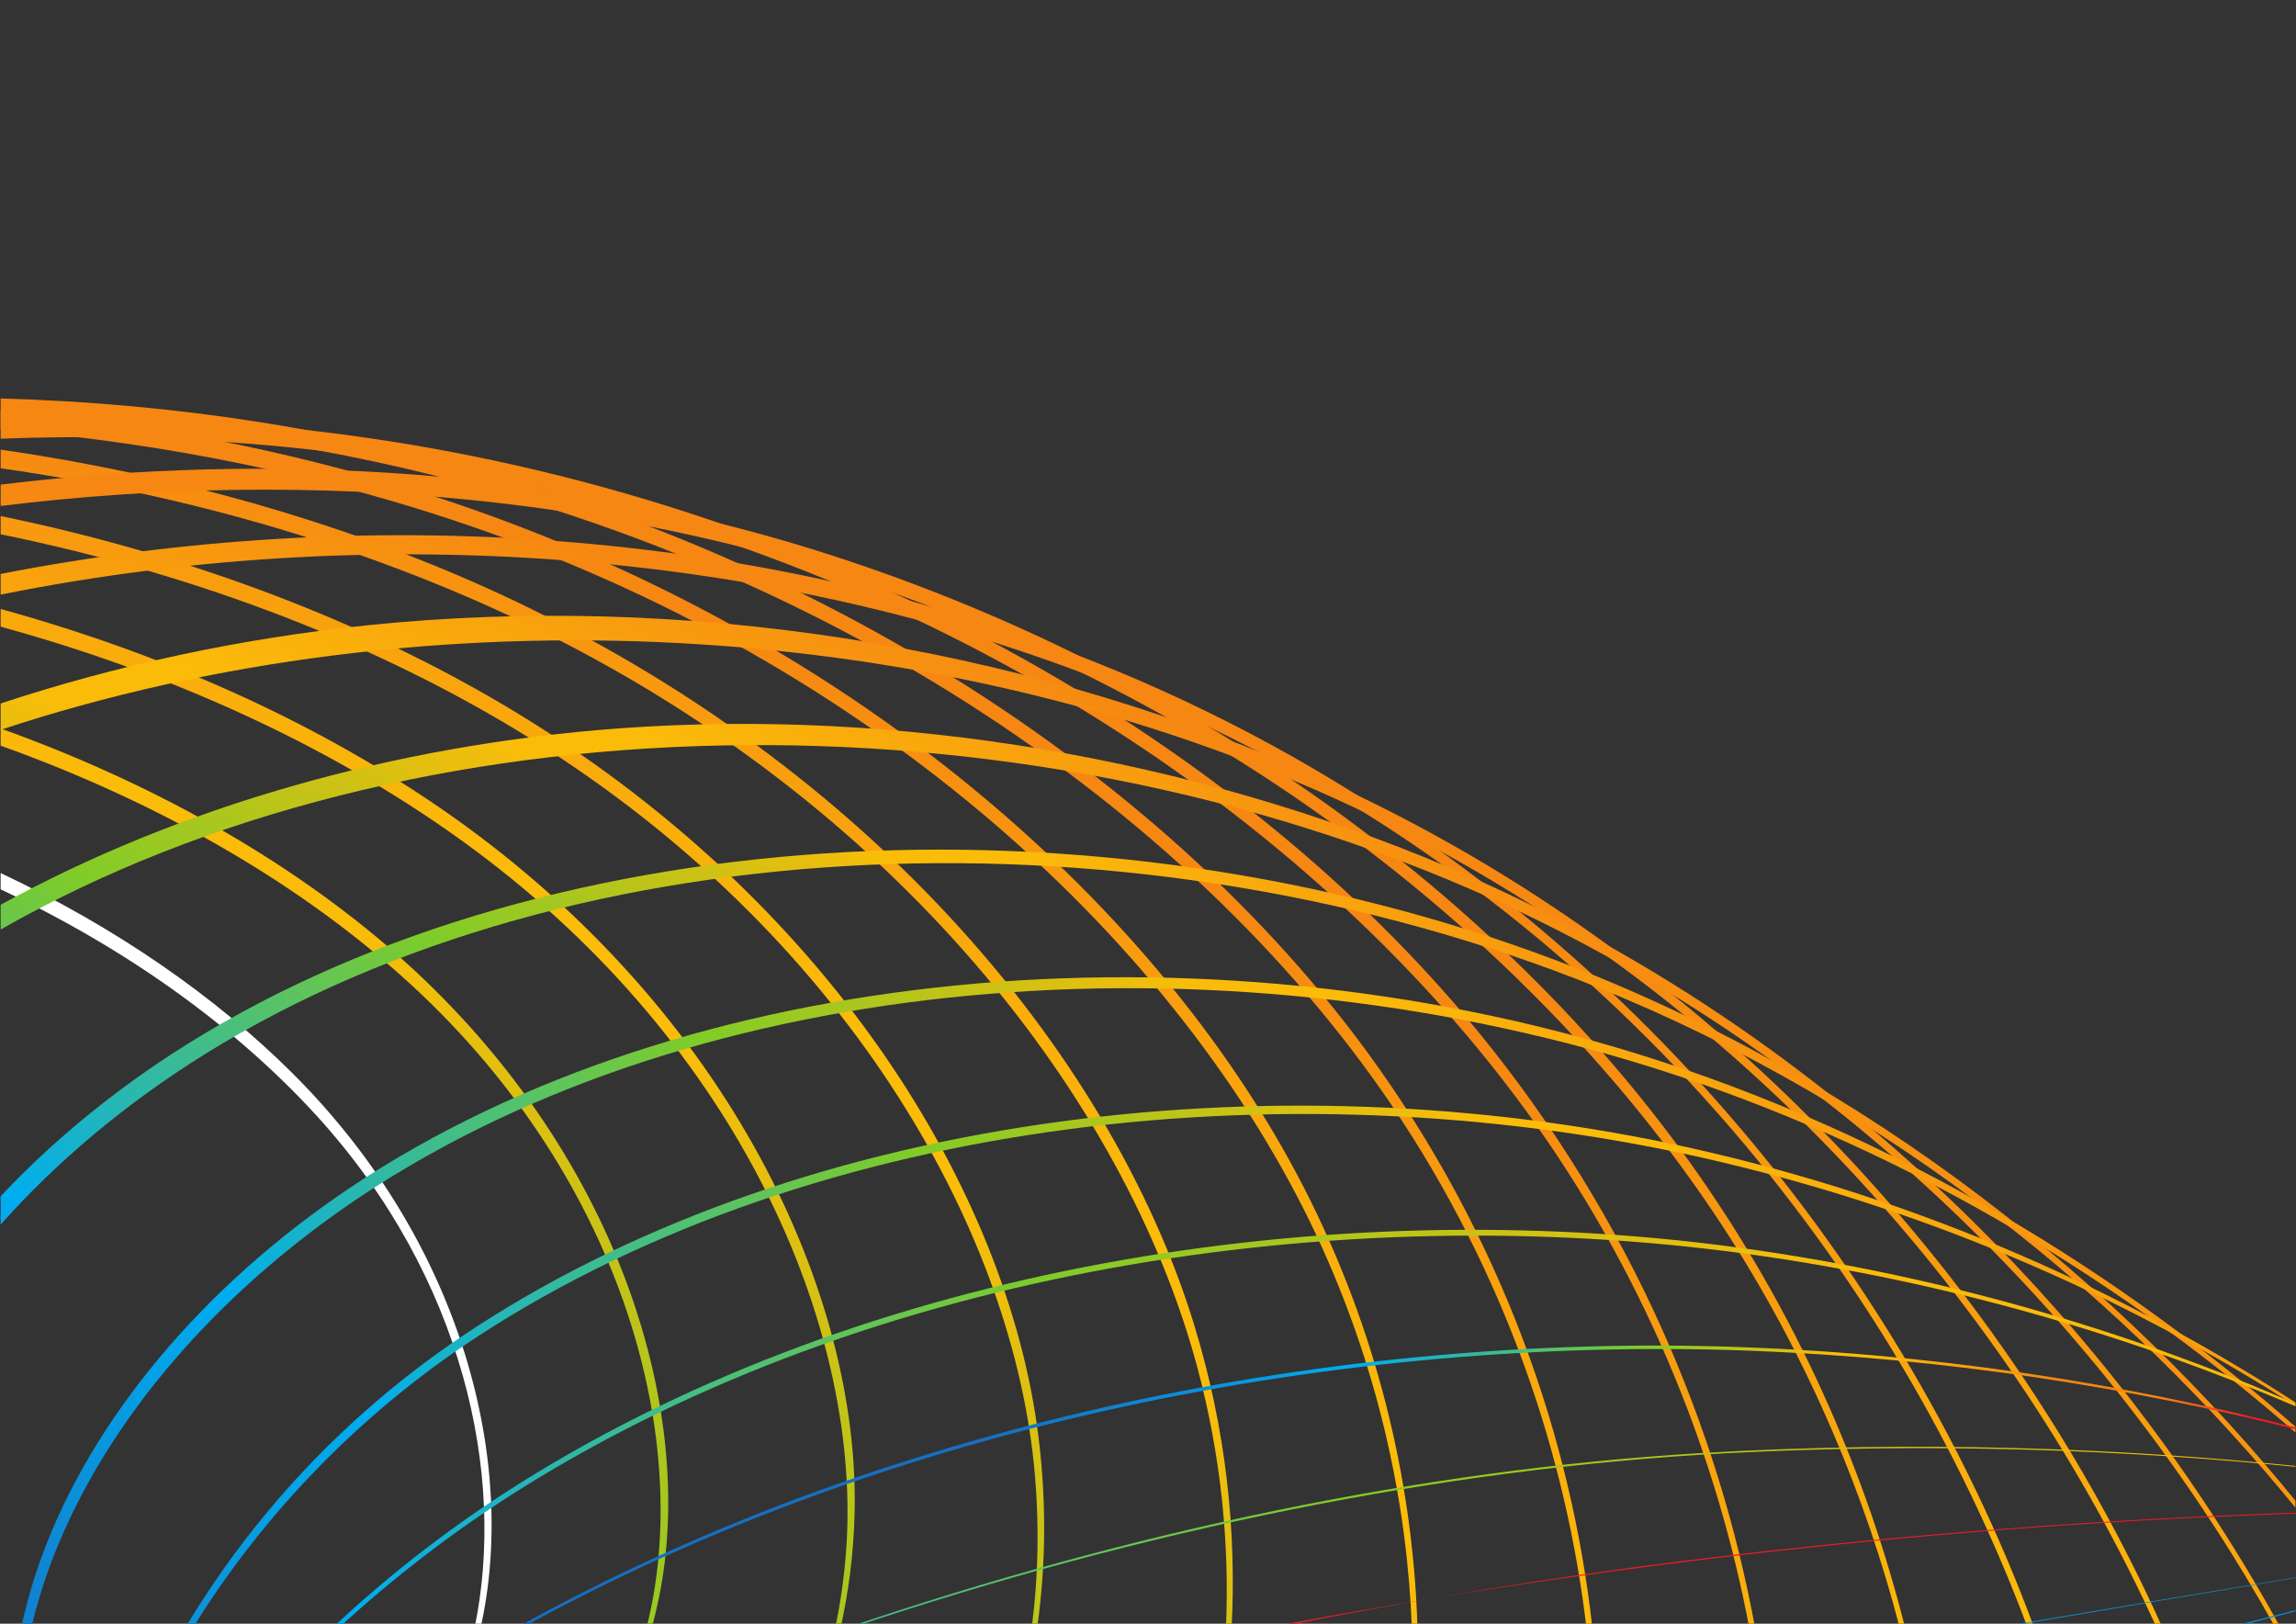 <?xml version="1.0" encoding="UTF-8" standalone="no"?>
<!-- Created with Inkscape (http://www.inkscape.org/) -->

<svg
   xmlns:dc="http://purl.org/dc/elements/1.1/"
   xmlns:cc="http://creativecommons.org/ns#"
   xmlns:rdf="http://www.w3.org/1999/02/22-rdf-syntax-ns#"
   xmlns:svg="http://www.w3.org/2000/svg"
   xmlns="http://www.w3.org/2000/svg"
   xmlns:sodipodi="http://sodipodi.sourceforge.net/DTD/sodipodi-0.dtd"
   xmlns:inkscape="http://www.inkscape.org/namespaces/inkscape"
   version="1.1"
   id="svg1124"
   xml:space="preserve"
   width="1122.52"
   height="793.701"
   viewBox="0 0 1122.52 793.701"
   sodipodi:docname="abstract-lines-grid-svg.svg"
   inkscape:version="0.92.4 (5da689c313, 2019-01-14)"><rect x="0" y="0" width="1122.52" height="793.701" fill="#333333" stroke="none"/><defs
     id="defs1128"><clipPath
       clipPathUnits="userSpaceOnUse"
       id="clipPath1140"><path
         d="M 0,595.276 H 841.89 V 0 H 0 Z"
         id="path1138"
         inkscape:connector-curvature="0" /></clipPath><clipPath
       clipPathUnits="userSpaceOnUse"
       id="clipPath1148"><path
         d="M 0.238,275.265 H 180.299 V -1.544 H 0.238 Z"
         id="path1146"
         inkscape:connector-curvature="0" /></clipPath><linearGradient
       x1="0"
       y1="0"
       x2="1"
       y2="0"
       gradientUnits="userSpaceOnUse"
       gradientTransform="matrix(1366.152,-1978.566,-20721.549,-7876.575,-532.165,1078.515)"
       spreadMethod="pad"
       id="linearGradient1176"><stop
         style="stop-opacity:1;stop-color:#fff"
         offset="0"
         id="stop1154" /><stop
         style="stop-opacity:1;stop-color:#fff"
         offset="0.017"
         id="stop1156" /><stop
         style="stop-opacity:1;stop-color:#fff"
         offset="0.106"
         id="stop1158" /><stop
         style="stop-opacity:1;stop-color:#fff"
         offset="0.197"
         id="stop1160" /><stop
         style="stop-opacity:1;stop-color:#fff"
         offset="0.202"
         id="stop1162" /><stop
         style="stop-opacity:1;stop-color:#fff"
         offset="0.371"
         id="stop1164" /><stop
         style="stop-opacity:1;stop-color:#fff"
         offset="0.401"
         id="stop1166" /><stop
         style="stop-opacity:1;stop-color:#fff"
         offset="0.551"
         id="stop1168" /><stop
         style="stop-opacity:1;stop-color:#fff"
         offset="0.753"
         id="stop1170" /><stop
         style="stop-opacity:1;stop-color:#fff"
         offset="0.966"
         id="stop1172" /><stop
         style="stop-opacity:1;stop-color:#fff"
         offset="1"
         id="stop1174" /></linearGradient><clipPath
       clipPathUnits="userSpaceOnUse"
       id="clipPath1198"><path
         d="M 0.238,328.283 H 245.086 V -1.544 H 0.238 Z"
         id="path1196"
         inkscape:connector-curvature="0" /></clipPath><linearGradient
       x1="0"
       y1="0"
       x2="1"
       y2="0"
       gradientUnits="userSpaceOnUse"
       gradientTransform="matrix(1125.288,-2026.16,-21370.861,-6062.451,-348.366,1061.138)"
       spreadMethod="pad"
       id="linearGradient1226"><stop
         style="stop-opacity:1;stop-color:#fff"
         offset="0"
         id="stop1204" /><stop
         style="stop-opacity:1;stop-color:#fff"
         offset="0.017"
         id="stop1206" /><stop
         style="stop-opacity:1;stop-color:#fff"
         offset="0.106"
         id="stop1208" /><stop
         style="stop-opacity:1;stop-color:#f68712"
         offset="0.197"
         id="stop1210" /><stop
         style="stop-opacity:1;stop-color:#f68712"
         offset="0.202"
         id="stop1212" /><stop
         style="stop-opacity:1;stop-color:#fbbc09"
         offset="0.371"
         id="stop1214" /><stop
         style="stop-opacity:1;stop-color:#fbbc09"
         offset="0.401"
         id="stop1216" /><stop
         style="stop-opacity:1;stop-color:#80cc28"
         offset="0.551"
         id="stop1218" /><stop
         style="stop-opacity:1;stop-color:#00adef"
         offset="0.753"
         id="stop1220" /><stop
         style="stop-opacity:1;stop-color:#176fc1"
         offset="0.966"
         id="stop1222" /><stop
         style="stop-opacity:1;stop-color:#176fc1"
         offset="1"
         id="stop1224" /></linearGradient><clipPath
       clipPathUnits="userSpaceOnUse"
       id="clipPath1248"><path
         d="M 0.238,372.103 H 313.504 V -1.544 H 0.238 Z"
         id="path1246"
         inkscape:connector-curvature="0" /></clipPath><linearGradient
       x1="0"
       y1="0"
       x2="1"
       y2="0"
       gradientUnits="userSpaceOnUse"
       gradientTransform="matrix(873.137,-2017.918,-21598.832,-4152.253,-179.8,1007.856)"
       spreadMethod="pad"
       id="linearGradient1276"><stop
         style="stop-opacity:1;stop-color:#ed1c24"
         offset="0"
         id="stop1254" /><stop
         style="stop-opacity:1;stop-color:#ed1c24"
         offset="0.017"
         id="stop1256" /><stop
         style="stop-opacity:1;stop-color:#f68712"
         offset="0.106"
         id="stop1258" /><stop
         style="stop-opacity:1;stop-color:#f68712"
         offset="0.197"
         id="stop1260" /><stop
         style="stop-opacity:1;stop-color:#f68712"
         offset="0.202"
         id="stop1262" /><stop
         style="stop-opacity:1;stop-color:#fbbc09"
         offset="0.371"
         id="stop1264" /><stop
         style="stop-opacity:1;stop-color:#fbbc09"
         offset="0.401"
         id="stop1266" /><stop
         style="stop-opacity:1;stop-color:#80cc28"
         offset="0.551"
         id="stop1268" /><stop
         style="stop-opacity:1;stop-color:#00adef"
         offset="0.753"
         id="stop1270" /><stop
         style="stop-opacity:1;stop-color:#176fc1"
         offset="0.966"
         id="stop1272" /><stop
         style="stop-opacity:1;stop-color:#176fc1"
         offset="1"
         id="stop1274" /></linearGradient><clipPath
       clipPathUnits="userSpaceOnUse"
       id="clipPath1298"><path
         d="M 0.238,406.188 H 382.965 V -1.544 H 0.238 Z"
         id="path1296"
         inkscape:connector-curvature="0" /></clipPath><linearGradient
       x1="0"
       y1="0"
       x2="1"
       y2="0"
       gradientUnits="userSpaceOnUse"
       gradientTransform="matrix(623.176,-1953.046,-21319.687,-2219.663,-27.705,925.319)"
       spreadMethod="pad"
       id="linearGradient1326"><stop
         style="stop-opacity:1;stop-color:#ed1c24"
         offset="0"
         id="stop1304" /><stop
         style="stop-opacity:1;stop-color:#ed1c24"
         offset="0.017"
         id="stop1306" /><stop
         style="stop-opacity:1;stop-color:#f68712"
         offset="0.106"
         id="stop1308" /><stop
         style="stop-opacity:1;stop-color:#f68712"
         offset="0.197"
         id="stop1310" /><stop
         style="stop-opacity:1;stop-color:#f68712"
         offset="0.202"
         id="stop1312" /><stop
         style="stop-opacity:1;stop-color:#fbbc09"
         offset="0.371"
         id="stop1314" /><stop
         style="stop-opacity:1;stop-color:#fbbc09"
         offset="0.401"
         id="stop1316" /><stop
         style="stop-opacity:1;stop-color:#80cc28"
         offset="0.551"
         id="stop1318" /><stop
         style="stop-opacity:1;stop-color:#00adef"
         offset="0.753"
         id="stop1320" /><stop
         style="stop-opacity:1;stop-color:#176fc1"
         offset="0.966"
         id="stop1322" /><stop
         style="stop-opacity:1;stop-color:#176fc1"
         offset="1"
         id="stop1324" /></linearGradient><clipPath
       clipPathUnits="userSpaceOnUse"
       id="clipPath1348"><path
         d="M 0.238,430.552 H 452.155 V -1.544 H 0.238 Z"
         id="path1346"
         inkscape:connector-curvature="0" /></clipPath><linearGradient
       x1="0"
       y1="0"
       x2="1"
       y2="0"
       gradientUnits="userSpaceOnUse"
       gradientTransform="matrix(391.08,-1835.554,-20642.098,-375.311,101.627,821.045)"
       spreadMethod="pad"
       id="linearGradient1376"><stop
         style="stop-opacity:1;stop-color:#ed1c24"
         offset="0"
         id="stop1354" /><stop
         style="stop-opacity:1;stop-color:#ed1c24"
         offset="0.017"
         id="stop1356" /><stop
         style="stop-opacity:1;stop-color:#f68712"
         offset="0.106"
         id="stop1358" /><stop
         style="stop-opacity:1;stop-color:#f68712"
         offset="0.197"
         id="stop1360" /><stop
         style="stop-opacity:1;stop-color:#f68712"
         offset="0.202"
         id="stop1362" /><stop
         style="stop-opacity:1;stop-color:#fbbc09"
         offset="0.371"
         id="stop1364" /><stop
         style="stop-opacity:1;stop-color:#fbbc09"
         offset="0.401"
         id="stop1366" /><stop
         style="stop-opacity:1;stop-color:#80cc28"
         offset="0.551"
         id="stop1368" /><stop
         style="stop-opacity:1;stop-color:#00adef"
         offset="0.753"
         id="stop1370" /><stop
         style="stop-opacity:1;stop-color:#176fc1"
         offset="0.966"
         id="stop1372" /><stop
         style="stop-opacity:1;stop-color:#176fc1"
         offset="1"
         id="stop1374" /></linearGradient><clipPath
       clipPathUnits="userSpaceOnUse"
       id="clipPath1398"><path
         d="M 0.238,445.048 H 519.896 V -1.544 H 0.238 Z"
         id="path1396"
         inkscape:connector-curvature="0" /></clipPath><linearGradient
       x1="0"
       y1="0"
       x2="1"
       y2="0"
       gradientUnits="userSpaceOnUse"
       gradientTransform="matrix(185.768,-1671.911,-19508.674,1309.512,206.763,703.454)"
       spreadMethod="pad"
       id="linearGradient1426"><stop
         style="stop-opacity:1;stop-color:#ed1c24"
         offset="0"
         id="stop1404" /><stop
         style="stop-opacity:1;stop-color:#ed1c24"
         offset="0.017"
         id="stop1406" /><stop
         style="stop-opacity:1;stop-color:#f68712"
         offset="0.106"
         id="stop1408" /><stop
         style="stop-opacity:1;stop-color:#f68712"
         offset="0.197"
         id="stop1410" /><stop
         style="stop-opacity:1;stop-color:#f68712"
         offset="0.202"
         id="stop1412" /><stop
         style="stop-opacity:1;stop-color:#fbbc09"
         offset="0.371"
         id="stop1414" /><stop
         style="stop-opacity:1;stop-color:#fbbc09"
         offset="0.401"
         id="stop1416" /><stop
         style="stop-opacity:1;stop-color:#80cc28"
         offset="0.551"
         id="stop1418" /><stop
         style="stop-opacity:1;stop-color:#00adef"
         offset="0.753"
         id="stop1420" /><stop
         style="stop-opacity:1;stop-color:#176fc1"
         offset="0.966"
         id="stop1422" /><stop
         style="stop-opacity:1;stop-color:#176fc1"
         offset="1"
         id="stop1424" /></linearGradient><clipPath
       clipPathUnits="userSpaceOnUse"
       id="clipPath1448"><path
         d="M 0.238,449.3 H 584.031 V -1.544 H 0.238 Z"
         id="path1446"
         inkscape:connector-curvature="0" /></clipPath><linearGradient
       x1="0"
       y1="0"
       x2="1"
       y2="0"
       gradientUnits="userSpaceOnUse"
       gradientTransform="matrix(17.331,-1473.139,-17978.076,2749.86,287.887,581.234)"
       spreadMethod="pad"
       id="linearGradient1476"><stop
         style="stop-opacity:1;stop-color:#ed1c24"
         offset="0"
         id="stop1454" /><stop
         style="stop-opacity:1;stop-color:#ed1c24"
         offset="0.017"
         id="stop1456" /><stop
         style="stop-opacity:1;stop-color:#f68712"
         offset="0.106"
         id="stop1458" /><stop
         style="stop-opacity:1;stop-color:#f68712"
         offset="0.197"
         id="stop1460" /><stop
         style="stop-opacity:1;stop-color:#f68712"
         offset="0.202"
         id="stop1462" /><stop
         style="stop-opacity:1;stop-color:#fbbc09"
         offset="0.371"
         id="stop1464" /><stop
         style="stop-opacity:1;stop-color:#fbbc09"
         offset="0.401"
         id="stop1466" /><stop
         style="stop-opacity:1;stop-color:#80cc28"
         offset="0.551"
         id="stop1468" /><stop
         style="stop-opacity:1;stop-color:#00adef"
         offset="0.753"
         id="stop1470" /><stop
         style="stop-opacity:1;stop-color:#176fc1"
         offset="0.966"
         id="stop1472" /><stop
         style="stop-opacity:1;stop-color:#176fc1"
         offset="1"
         id="stop1474" /></linearGradient><clipPath
       clipPathUnits="userSpaceOnUse"
       id="clipPath1498"><path
         d="M 0.238,442.515 H 643.702 V -1.544 H 0.238 Z"
         id="path1496"
         inkscape:connector-curvature="0" /></clipPath><linearGradient
       x1="0"
       y1="0"
       x2="1"
       y2="0"
       gradientUnits="userSpaceOnUse"
       gradientTransform="matrix(-116.568,-1324.896,-17061.586,4102.627,349.352,531.479)"
       spreadMethod="pad"
       id="linearGradient1526"><stop
         style="stop-opacity:1;stop-color:#ed1c24"
         offset="0"
         id="stop1504" /><stop
         style="stop-opacity:1;stop-color:#ed1c24"
         offset="0.017"
         id="stop1506" /><stop
         style="stop-opacity:1;stop-color:#f68712"
         offset="0.106"
         id="stop1508" /><stop
         style="stop-opacity:1;stop-color:#f68712"
         offset="0.197"
         id="stop1510" /><stop
         style="stop-opacity:1;stop-color:#f68712"
         offset="0.202"
         id="stop1512" /><stop
         style="stop-opacity:1;stop-color:#fbbc09"
         offset="0.371"
         id="stop1514" /><stop
         style="stop-opacity:1;stop-color:#fbbc09"
         offset="0.401"
         id="stop1516" /><stop
         style="stop-opacity:1;stop-color:#80cc28"
         offset="0.551"
         id="stop1518" /><stop
         style="stop-opacity:1;stop-color:#00adef"
         offset="0.753"
         id="stop1520" /><stop
         style="stop-opacity:1;stop-color:#176fc1"
         offset="0.966"
         id="stop1522" /><stop
         style="stop-opacity:1;stop-color:#176fc1"
         offset="1"
         id="stop1524" /></linearGradient><clipPath
       clipPathUnits="userSpaceOnUse"
       id="clipPath1548"><path
         d="M 0.236,423.534 H 698.748 V -1.544 H 0.236 Z"
         id="path1546"
         inkscape:connector-curvature="0" /></clipPath><linearGradient
       x1="0"
       y1="0"
       x2="1"
       y2="0"
       gradientUnits="userSpaceOnUse"
       gradientTransform="matrix(-225.735,-1179.464,-16204.927,5364.02,413.266,541.297)"
       spreadMethod="pad"
       id="linearGradient1576"><stop
         style="stop-opacity:1;stop-color:#ed1c24"
         offset="0"
         id="stop1554" /><stop
         style="stop-opacity:1;stop-color:#ed1c24"
         offset="0.017"
         id="stop1556" /><stop
         style="stop-opacity:1;stop-color:#f68712"
         offset="0.106"
         id="stop1558" /><stop
         style="stop-opacity:1;stop-color:#f68712"
         offset="0.197"
         id="stop1560" /><stop
         style="stop-opacity:1;stop-color:#f68712"
         offset="0.202"
         id="stop1562" /><stop
         style="stop-opacity:1;stop-color:#fbbc09"
         offset="0.371"
         id="stop1564" /><stop
         style="stop-opacity:1;stop-color:#fbbc09"
         offset="0.401"
         id="stop1566" /><stop
         style="stop-opacity:1;stop-color:#80cc28"
         offset="0.551"
         id="stop1568" /><stop
         style="stop-opacity:1;stop-color:#00adef"
         offset="0.753"
         id="stop1570" /><stop
         style="stop-opacity:1;stop-color:#176fc1"
         offset="0.966"
         id="stop1572" /><stop
         style="stop-opacity:1;stop-color:#176fc1"
         offset="1"
         id="stop1574" /></linearGradient><clipPath
       clipPathUnits="userSpaceOnUse"
       id="clipPath1598"><path
         d="M 0.237,399.16 H 746.09 V -1.544 H 0.237 Z"
         id="path1596"
         inkscape:connector-curvature="0" /></clipPath><linearGradient
       x1="0"
       y1="0"
       x2="1"
       y2="0"
       gradientUnits="userSpaceOnUse"
       gradientTransform="matrix(-295.555,-995.126,-14788.596,6298.847,471.285,522.078)"
       spreadMethod="pad"
       id="linearGradient1626"><stop
         style="stop-opacity:1;stop-color:#ed1c24"
         offset="0"
         id="stop1604" /><stop
         style="stop-opacity:1;stop-color:#ed1c24"
         offset="0.017"
         id="stop1606" /><stop
         style="stop-opacity:1;stop-color:#f68712"
         offset="0.106"
         id="stop1608" /><stop
         style="stop-opacity:1;stop-color:#f68712"
         offset="0.197"
         id="stop1610" /><stop
         style="stop-opacity:1;stop-color:#f68712"
         offset="0.202"
         id="stop1612" /><stop
         style="stop-opacity:1;stop-color:#fbbc09"
         offset="0.371"
         id="stop1614" /><stop
         style="stop-opacity:1;stop-color:#fbbc09"
         offset="0.401"
         id="stop1616" /><stop
         style="stop-opacity:1;stop-color:#80cc28"
         offset="0.551"
         id="stop1618" /><stop
         style="stop-opacity:1;stop-color:#00adef"
         offset="0.753"
         id="stop1620" /><stop
         style="stop-opacity:1;stop-color:#176fc1"
         offset="0.966"
         id="stop1622" /><stop
         style="stop-opacity:1;stop-color:#176fc1"
         offset="1"
         id="stop1624" /></linearGradient><clipPath
       clipPathUnits="userSpaceOnUse"
       id="clipPath1648"><path
         d="M 0.238,369.613 H 793.158 V -1.544 H 0.238 Z"
         id="path1646"
         inkscape:connector-curvature="0" /></clipPath><linearGradient
       x1="0"
       y1="0"
       x2="1"
       y2="0"
       gradientUnits="userSpaceOnUse"
       gradientTransform="matrix(-345.334,-836.77,-13645.997,7196.224,529.904,490.726)"
       spreadMethod="pad"
       id="linearGradient1676"><stop
         style="stop-opacity:1;stop-color:#ed1c24"
         offset="0"
         id="stop1654" /><stop
         style="stop-opacity:1;stop-color:#ed1c24"
         offset="0.017"
         id="stop1656" /><stop
         style="stop-opacity:1;stop-color:#f68712"
         offset="0.106"
         id="stop1658" /><stop
         style="stop-opacity:1;stop-color:#f68712"
         offset="0.197"
         id="stop1660" /><stop
         style="stop-opacity:1;stop-color:#f68712"
         offset="0.202"
         id="stop1662" /><stop
         style="stop-opacity:1;stop-color:#fbbc09"
         offset="0.371"
         id="stop1664" /><stop
         style="stop-opacity:1;stop-color:#fbbc09"
         offset="0.401"
         id="stop1666" /><stop
         style="stop-opacity:1;stop-color:#80cc28"
         offset="0.551"
         id="stop1668" /><stop
         style="stop-opacity:1;stop-color:#00adef"
         offset="0.753"
         id="stop1670" /><stop
         style="stop-opacity:1;stop-color:#176fc1"
         offset="0.966"
         id="stop1672" /><stop
         style="stop-opacity:1;stop-color:#176fc1"
         offset="1"
         id="stop1674" /></linearGradient><clipPath
       clipPathUnits="userSpaceOnUse"
       id="clipPath1698"><path
         d="M 0.238,329.968 H 836.467 V -1.544 H 0.238 Z"
         id="path1696"
         inkscape:connector-curvature="0" /></clipPath><linearGradient
       x1="0"
       y1="0"
       x2="1"
       y2="0"
       gradientUnits="userSpaceOnUse"
       gradientTransform="matrix(-394.176,-732.44,-13413.163,8543.273,594.975,459.242)"
       spreadMethod="pad"
       id="linearGradient1726"><stop
         style="stop-opacity:1;stop-color:#ed1c24"
         offset="0"
         id="stop1704" /><stop
         style="stop-opacity:1;stop-color:#ed1c24"
         offset="0.017"
         id="stop1706" /><stop
         style="stop-opacity:1;stop-color:#f68712"
         offset="0.106"
         id="stop1708" /><stop
         style="stop-opacity:1;stop-color:#f68712"
         offset="0.197"
         id="stop1710" /><stop
         style="stop-opacity:1;stop-color:#f68712"
         offset="0.202"
         id="stop1712" /><stop
         style="stop-opacity:1;stop-color:#fbbc09"
         offset="0.371"
         id="stop1714" /><stop
         style="stop-opacity:1;stop-color:#fbbc09"
         offset="0.401"
         id="stop1716" /><stop
         style="stop-opacity:1;stop-color:#80cc28"
         offset="0.551"
         id="stop1718" /><stop
         style="stop-opacity:1;stop-color:#00adef"
         offset="0.753"
         id="stop1720" /><stop
         style="stop-opacity:1;stop-color:#176fc1"
         offset="0.966"
         id="stop1722" /><stop
         style="stop-opacity:1;stop-color:#176fc1"
         offset="1"
         id="stop1724" /></linearGradient><clipPath
       clipPathUnits="userSpaceOnUse"
       id="clipPath1748"><path
         d="M 0.238,283.862 H 842.907 V 41.31 H 0.238 Z"
         id="path1746"
         inkscape:connector-curvature="0" /></clipPath><linearGradient
       x1="0"
       y1="0"
       x2="1"
       y2="0"
       gradientUnits="userSpaceOnUse"
       gradientTransform="matrix(-467.171,-684.535,-14407.687,10916.88,658.348,445.975)"
       spreadMethod="pad"
       id="linearGradient1776"><stop
         style="stop-opacity:1;stop-color:#ed1c24"
         offset="0"
         id="stop1754" /><stop
         style="stop-opacity:1;stop-color:#ed1c24"
         offset="0.017"
         id="stop1756" /><stop
         style="stop-opacity:1;stop-color:#f68712"
         offset="0.106"
         id="stop1758" /><stop
         style="stop-opacity:1;stop-color:#f68712"
         offset="0.197"
         id="stop1760" /><stop
         style="stop-opacity:1;stop-color:#f68712"
         offset="0.202"
         id="stop1762" /><stop
         style="stop-opacity:1;stop-color:#fbbc09"
         offset="0.371"
         id="stop1764" /><stop
         style="stop-opacity:1;stop-color:#fbbc09"
         offset="0.401"
         id="stop1766" /><stop
         style="stop-opacity:1;stop-color:#80cc28"
         offset="0.551"
         id="stop1768" /><stop
         style="stop-opacity:1;stop-color:#00adef"
         offset="0.753"
         id="stop1770" /><stop
         style="stop-opacity:1;stop-color:#176fc1"
         offset="0.966"
         id="stop1772" /><stop
         style="stop-opacity:1;stop-color:#176fc1"
         offset="1"
         id="stop1774" /></linearGradient><clipPath
       clipPathUnits="userSpaceOnUse"
       id="clipPath1798"><path
         d="M 7.757,237.071 H 842.907 V -1.544 H 7.757 Z"
         id="path1796"
         inkscape:connector-curvature="0" /></clipPath><linearGradient
       x1="0"
       y1="0"
       x2="1"
       y2="0"
       gradientUnits="userSpaceOnUse"
       gradientTransform="matrix(-587.259,-684.432,-17191.068,15353.242,754.858,437.916)"
       spreadMethod="pad"
       id="linearGradient1826"><stop
         style="stop-opacity:1;stop-color:#ed1c24"
         offset="0"
         id="stop1804" /><stop
         style="stop-opacity:1;stop-color:#ed1c24"
         offset="0.017"
         id="stop1806" /><stop
         style="stop-opacity:1;stop-color:#f68712"
         offset="0.106"
         id="stop1808" /><stop
         style="stop-opacity:1;stop-color:#f68712"
         offset="0.197"
         id="stop1810" /><stop
         style="stop-opacity:1;stop-color:#f68712"
         offset="0.202"
         id="stop1812" /><stop
         style="stop-opacity:1;stop-color:#fbbc09"
         offset="0.371"
         id="stop1814" /><stop
         style="stop-opacity:1;stop-color:#fbbc09"
         offset="0.401"
         id="stop1816" /><stop
         style="stop-opacity:1;stop-color:#80cc28"
         offset="0.551"
         id="stop1818" /><stop
         style="stop-opacity:1;stop-color:#00adef"
         offset="0.753"
         id="stop1820" /><stop
         style="stop-opacity:1;stop-color:#176fc1"
         offset="0.966"
         id="stop1822" /><stop
         style="stop-opacity:1;stop-color:#176fc1"
         offset="1"
         id="stop1824" /></linearGradient><clipPath
       clipPathUnits="userSpaceOnUse"
       id="clipPath1848"><path
         d="M 67.941,189.982 H 842.907 V -1.544 H 67.941 Z"
         id="path1846"
         inkscape:connector-curvature="0" /></clipPath><linearGradient
       x1="0"
       y1="0"
       x2="1"
       y2="0"
       gradientUnits="userSpaceOnUse"
       gradientTransform="matrix(-767.875,-712.588,-22649.242,23736.553,879.909,441.971)"
       spreadMethod="pad"
       id="linearGradient1876"><stop
         style="stop-opacity:1;stop-color:#ed1c24"
         offset="0"
         id="stop1854" /><stop
         style="stop-opacity:1;stop-color:#ed1c24"
         offset="0.017"
         id="stop1856" /><stop
         style="stop-opacity:1;stop-color:#f68712"
         offset="0.106"
         id="stop1858" /><stop
         style="stop-opacity:1;stop-color:#f68712"
         offset="0.197"
         id="stop1860" /><stop
         style="stop-opacity:1;stop-color:#f68712"
         offset="0.202"
         id="stop1862" /><stop
         style="stop-opacity:1;stop-color:#fbbc09"
         offset="0.371"
         id="stop1864" /><stop
         style="stop-opacity:1;stop-color:#fbbc09"
         offset="0.401"
         id="stop1866" /><stop
         style="stop-opacity:1;stop-color:#80cc28"
         offset="0.551"
         id="stop1868" /><stop
         style="stop-opacity:1;stop-color:#00adef"
         offset="0.753"
         id="stop1870" /><stop
         style="stop-opacity:1;stop-color:#176fc1"
         offset="0.966"
         id="stop1872" /><stop
         style="stop-opacity:1;stop-color:#176fc1"
         offset="1"
         id="stop1874" /></linearGradient><clipPath
       clipPathUnits="userSpaceOnUse"
       id="clipPath1898"><path
         d="M 121.894,144.448 H 842.907 V -1.544 H 121.894 Z"
         id="path1896"
         inkscape:connector-curvature="0" /></clipPath><linearGradient
       x1="0"
       y1="0"
       x2="1"
       y2="0"
       gradientUnits="userSpaceOnUse"
       gradientTransform="matrix(-1040.666,-750.48,32524.875,-24950.031,1063.829,460.484)"
       spreadMethod="pad"
       id="linearGradient1926"><stop
         style="stop-opacity:1;stop-color:#ed1c24"
         offset="0"
         id="stop1904" /><stop
         style="stop-opacity:1;stop-color:#ed1c24"
         offset="0.017"
         id="stop1906" /><stop
         style="stop-opacity:1;stop-color:#f68712"
         offset="0.106"
         id="stop1908" /><stop
         style="stop-opacity:1;stop-color:#f68712"
         offset="0.197"
         id="stop1910" /><stop
         style="stop-opacity:1;stop-color:#f68712"
         offset="0.202"
         id="stop1912" /><stop
         style="stop-opacity:1;stop-color:#fbbc09"
         offset="0.371"
         id="stop1914" /><stop
         style="stop-opacity:1;stop-color:#fbbc09"
         offset="0.401"
         id="stop1916" /><stop
         style="stop-opacity:1;stop-color:#80cc28"
         offset="0.551"
         id="stop1918" /><stop
         style="stop-opacity:1;stop-color:#00adef"
         offset="0.753"
         id="stop1920" /><stop
         style="stop-opacity:1;stop-color:#176fc1"
         offset="0.966"
         id="stop1922" /><stop
         style="stop-opacity:1;stop-color:#176fc1"
         offset="1"
         id="stop1924" /></linearGradient><clipPath
       clipPathUnits="userSpaceOnUse"
       id="clipPath1948"><path
         d="M 189.333,101.997 H 842.907 V -1.544 H 189.333 Z"
         id="path1946"
         inkscape:connector-curvature="0" /></clipPath><linearGradient
       x1="0"
       y1="0"
       x2="1"
       y2="0"
       gradientUnits="userSpaceOnUse"
       gradientTransform="matrix(-1385.537,-701.765,13191.504,10218.672,1284.411,424.196)"
       spreadMethod="pad"
       id="linearGradient1976"><stop
         style="stop-opacity:1;stop-color:#ed1c24"
         offset="0"
         id="stop1954" /><stop
         style="stop-opacity:1;stop-color:#ed1c24"
         offset="0.017"
         id="stop1956" /><stop
         style="stop-opacity:1;stop-color:#f68712"
         offset="0.106"
         id="stop1958" /><stop
         style="stop-opacity:1;stop-color:#f68712"
         offset="0.197"
         id="stop1960" /><stop
         style="stop-opacity:1;stop-color:#f68712"
         offset="0.202"
         id="stop1962" /><stop
         style="stop-opacity:1;stop-color:#fbbc09"
         offset="0.371"
         id="stop1964" /><stop
         style="stop-opacity:1;stop-color:#fbbc09"
         offset="0.401"
         id="stop1966" /><stop
         style="stop-opacity:1;stop-color:#80cc28"
         offset="0.551"
         id="stop1968" /><stop
         style="stop-opacity:1;stop-color:#00adef"
         offset="0.753"
         id="stop1970" /><stop
         style="stop-opacity:1;stop-color:#176fc1"
         offset="0.966"
         id="stop1972" /><stop
         style="stop-opacity:1;stop-color:#176fc1"
         offset="1"
         id="stop1974" /></linearGradient><clipPath
       clipPathUnits="userSpaceOnUse"
       id="clipPath1998"><path
         d="M 310.322,64.89 H 842.907 V -1.544 H 310.322 Z"
         id="path1996"
         inkscape:connector-curvature="0" /></clipPath><linearGradient
       x1="0"
       y1="0"
       x2="1"
       y2="0"
       gradientUnits="userSpaceOnUse"
       gradientTransform="matrix(-1807.4,-410.773,27557.289,-18825.594,1526.729,247.628)"
       spreadMethod="pad"
       id="linearGradient2026"><stop
         style="stop-opacity:1;stop-color:#ed1c24"
         offset="0"
         id="stop2004" /><stop
         style="stop-opacity:1;stop-color:#ed1c24"
         offset="0.017"
         id="stop2006" /><stop
         style="stop-opacity:1;stop-color:#f68712"
         offset="0.106"
         id="stop2008" /><stop
         style="stop-opacity:1;stop-color:#f68712"
         offset="0.197"
         id="stop2010" /><stop
         style="stop-opacity:1;stop-color:#f68712"
         offset="0.202"
         id="stop2012" /><stop
         style="stop-opacity:1;stop-color:#fbbc09"
         offset="0.371"
         id="stop2014" /><stop
         style="stop-opacity:1;stop-color:#fbbc09"
         offset="0.401"
         id="stop2016" /><stop
         style="stop-opacity:1;stop-color:#80cc28"
         offset="0.551"
         id="stop2018" /><stop
         style="stop-opacity:1;stop-color:#00adef"
         offset="0.753"
         id="stop2020" /><stop
         style="stop-opacity:1;stop-color:#176fc1"
         offset="0.966"
         id="stop2022" /><stop
         style="stop-opacity:1;stop-color:#176fc1"
         offset="1"
         id="stop2024" /></linearGradient><clipPath
       clipPathUnits="userSpaceOnUse"
       id="clipPath2048"><path
         d="M 464.08,40.756 H 842.907 V -1.544 H 464.08 Z"
         id="path2046"
         inkscape:connector-curvature="0" /></clipPath><linearGradient
       x1="0"
       y1="0"
       x2="1"
       y2="0"
       gradientUnits="userSpaceOnUse"
       gradientTransform="matrix(-1.202,2.605,-427.813,884.079,142.004,1939.458)"
       spreadMethod="pad"
       id="linearGradient2076"><stop
         style="stop-opacity:1;stop-color:#ed1c24"
         offset="0"
         id="stop2054" /><stop
         style="stop-opacity:1;stop-color:#ed1c24"
         offset="0.017"
         id="stop2056" /><stop
         style="stop-opacity:1;stop-color:#f68712"
         offset="0.106"
         id="stop2058" /><stop
         style="stop-opacity:1;stop-color:#f68712"
         offset="0.197"
         id="stop2060" /><stop
         style="stop-opacity:1;stop-color:#f68712"
         offset="0.202"
         id="stop2062" /><stop
         style="stop-opacity:1;stop-color:#fbbc09"
         offset="0.371"
         id="stop2064" /><stop
         style="stop-opacity:1;stop-color:#fbbc09"
         offset="0.401"
         id="stop2066" /><stop
         style="stop-opacity:1;stop-color:#80cc28"
         offset="0.551"
         id="stop2068" /><stop
         style="stop-opacity:1;stop-color:#00adef"
         offset="0.753"
         id="stop2070" /><stop
         style="stop-opacity:1;stop-color:#176fc1"
         offset="0.966"
         id="stop2072" /><stop
         style="stop-opacity:1;stop-color:#176fc1"
         offset="1"
         id="stop2074" /></linearGradient><clipPath
       clipPathUnits="userSpaceOnUse"
       id="clipPath2098"><path
         d="M 731.408,17.118 H 842.909 V -1.544 H 731.408 Z"
         id="path2096"
         inkscape:connector-curvature="0" /></clipPath><linearGradient
       x1="0"
       y1="0"
       x2="1"
       y2="0"
       gradientUnits="userSpaceOnUse"
       gradientTransform="matrix(1705.099,1364.08,-20059.984,20816.531,-627.394,-1123.945)"
       spreadMethod="pad"
       id="linearGradient2126"><stop
         style="stop-opacity:1;stop-color:#ed1c24"
         offset="0"
         id="stop2104" /><stop
         style="stop-opacity:1;stop-color:#ed1c24"
         offset="0.017"
         id="stop2106" /><stop
         style="stop-opacity:1;stop-color:#f68712"
         offset="0.106"
         id="stop2108" /><stop
         style="stop-opacity:1;stop-color:#f68712"
         offset="0.197"
         id="stop2110" /><stop
         style="stop-opacity:1;stop-color:#f68712"
         offset="0.202"
         id="stop2112" /><stop
         style="stop-opacity:1;stop-color:#fbbc09"
         offset="0.371"
         id="stop2114" /><stop
         style="stop-opacity:1;stop-color:#fbbc09"
         offset="0.401"
         id="stop2116" /><stop
         style="stop-opacity:1;stop-color:#80cc28"
         offset="0.551"
         id="stop2118" /><stop
         style="stop-opacity:1;stop-color:#00adef"
         offset="0.753"
         id="stop2120" /><stop
         style="stop-opacity:1;stop-color:#176fc1"
         offset="0.966"
         id="stop2122" /><stop
         style="stop-opacity:1;stop-color:#176fc1"
         offset="1"
         id="stop2124" /></linearGradient><clipPath
       clipPathUnits="userSpaceOnUse"
       id="clipPath2148"><path
         d="m 816.414,5.2 h 26.493 v -6.744 h -26.493 z"
         id="path2146"
         inkscape:connector-curvature="0" /></clipPath><linearGradient
       x1="0"
       y1="0"
       x2="1"
       y2="0"
       gradientUnits="userSpaceOnUse"
       gradientTransform="matrix(1981.221,877.756,30726.703,-18618.914,-870.42,-751.59)"
       spreadMethod="pad"
       id="linearGradient2176"><stop
         style="stop-opacity:1;stop-color:#ed1c24"
         offset="0"
         id="stop2154" /><stop
         style="stop-opacity:1;stop-color:#ed1c24"
         offset="0.017"
         id="stop2156" /><stop
         style="stop-opacity:1;stop-color:#f68712"
         offset="0.106"
         id="stop2158" /><stop
         style="stop-opacity:1;stop-color:#f68712"
         offset="0.197"
         id="stop2160" /><stop
         style="stop-opacity:1;stop-color:#f68712"
         offset="0.202"
         id="stop2162" /><stop
         style="stop-opacity:1;stop-color:#fbbc09"
         offset="0.371"
         id="stop2164" /><stop
         style="stop-opacity:1;stop-color:#fbbc09"
         offset="0.401"
         id="stop2166" /><stop
         style="stop-opacity:1;stop-color:#80cc28"
         offset="0.551"
         id="stop2168" /><stop
         style="stop-opacity:1;stop-color:#00adef"
         offset="0.753"
         id="stop2170" /><stop
         style="stop-opacity:1;stop-color:#176fc1"
         offset="0.966"
         id="stop2172" /><stop
         style="stop-opacity:1;stop-color:#176fc1"
         offset="1"
         id="stop2174" /></linearGradient></defs><sodipodi:namedview
     pagecolor="#ffffff"
     bordercolor="#666666"
     borderopacity="1"
     objecttolerance="10"
     gridtolerance="10"
     guidetolerance="10"
     inkscape:pageopacity="0"
     inkscape:pageshadow="2"
     inkscape:window-width="1920"
     inkscape:window-height="1018"
     id="namedview1126"
     showgrid="false"
     inkscape:zoom="0.73813613"
     inkscape:cx="627.22586"
     inkscape:cy="437.20837"
     inkscape:window-x="-8"
     inkscape:window-y="-8"
     inkscape:window-maximized="1"
     inkscape:current-layer="g1132" /><g
     id="g1132"
     inkscape:groupmode="layer"
     inkscape:label="abstract-528-publicdomainvectors.org [Converted]"
     transform="matrix(1.333,0,0,-1.333,0,793.701)"><g
       id="g1134"><g
         id="g1136"
         clip-path="url(#clipPath1140)"><g
           id="g1142"><g
             id="g1144" /><g
             id="g1190"><g
               clip-path="url(#clipPath1148)"
               id="g1188"><g
                 id="g1186"><g
                   id="g1184"><g
                     id="g1182"><g
                       id="g1180"><path
                         d="M 0.238,269.291 C 47.651,246.955 87.056,218.148 116.274,186.121 170.145,126.942 185.67,54.227 174.057,-1.544 h 2.192 c 13.417,59.653 -5.731,140.383 -68.997,203.423 -28.245,28.103 -64.453,53.295 -107.014,73.386 z"
                         style="fill:url(#linearGradient1176);stroke:none"
                         id="path1178"
                         inkscape:connector-curvature="0" /></g></g></g></g></g></g></g><g
           id="g1192"><g
             id="g1194" /><g
             id="g1240"><g
               clip-path="url(#clipPath1198)"
               id="g1238"><g
                 id="g1236"><g
                   id="g1234"><g
                     id="g1232"><g
                       id="g1230"><path
                         d="M 0.238,321.983 C 60.41,300.426 111.883,270.087 150.864,234.25 230.064,161.319 254.167,65.07 237.099,-1.544 h 1.931 c 0.954,3.494 1.813,7.056 2.572,10.685 14.477,69.646 -15.561,168.304 -101.324,240.842 -37.642,31.762 -85.278,58.631 -140.04,78.3 z"
                         style="fill:url(#linearGradient1226);stroke:none"
                         id="path1228"
                         inkscape:connector-curvature="0" /></g></g></g></g></g></g></g><g
           id="g1242"><g
             id="g1244" /><g
             id="g1290"><g
               clip-path="url(#clipPath1248)"
               id="g1288"><g
                 id="g1286"><g
                   id="g1284"><g
                     id="g1282"><g
                       id="g1280"><path
                         d="M 0.238,365.615 C 69.571,346.609 130.52,317.036 178.561,280.334 274.63,206.793 315.855,104.638 310.367,27.275 309.653,17.308 308.275,7.694 306.33,-1.544 h 1.97 c 2.959,13.245 4.771,27.247 5.145,41.937 1.972,79.984 -45.371,183.321 -147.484,255.597 C 119.96,328.459 63.563,354.643 0.238,372.103 Z"
                         style="fill:url(#linearGradient1276);stroke:none"
                         id="path1278"
                         inkscape:connector-curvature="0" /></g></g></g></g></g></g></g><g
           id="g1292"><g
             id="g1294" /><g
             id="g1340"><g
               clip-path="url(#clipPath1298)"
               id="g1338"><g
                 id="g1336"><g
                   id="g1334"><g
                     id="g1332"><g
                       id="g1330"><path
                         d="m 0.238,399.499 c 73.335,-14.972 139.73,-40.957 194.608,-75.105 114.322,-71.277 175.321,-177.751 184.349,-265.899 2.123,-20.985 1.656,-41.073 -0.8,-60.039 h 2.002 c 3.272,23.29 3.61,48.281 -0.106,74.501 -12.912,90.358 -80.185,197.455 -200.54,266.85 C 127.925,369.64 66.932,392.425 0.238,406.188 Z"
                         style="fill:url(#linearGradient1326);stroke:none"
                         id="path1328"
                         inkscape:connector-curvature="0" /></g></g></g></g></g></g></g><g
           id="g1342"><g
             id="g1344" /><g
             id="g1390"><g
               clip-path="url(#clipPath1348)"
               id="g1388"><g
                 id="g1386"><g
                   id="g1384"><g
                     id="g1382"><g
                       id="g1380"><path
                         d="M 0.238,423.698 C 71.244,413.62 137.472,393.69 195.105,365.666 328.95,300.513 412.693,192.216 439.074,94.275 c 8.922,-33.28 11.884,-65.554 10.564,-95.819 h 2.068 c 1.859,35.029 -1.912,72.838 -13.907,111.729 -30.817,99.688 -121.111,207.831 -260.94,270.364 -53.217,23.739 -113.008,40.788 -176.621,50.003 z"
                         style="fill:url(#linearGradient1376);stroke:none"
                         id="path1378"
                         inkscape:connector-curvature="0" /></g></g></g></g></g></g></g><g
           id="g1392"><g
             id="g1394" /><g
             id="g1440"><g
               clip-path="url(#clipPath1398)"
               id="g1438"><g
                 id="g1436"><g
                   id="g1434"><g
                     id="g1432"><g
                       id="g1430"><path
                         d="m 0.238,437.983 c 61.244,-5.076 120.006,-17.301 173.919,-36.007 153.724,-53.491 263.359,-159.015 310.926,-264.45 21.313,-47.317 31.043,-94.757 32.745,-139.07 h 2.068 C 518.385,48.066 506.941,101.871 480.703,155.025 427.952,261.641 311.357,366.103 151.674,415.827 104.063,430.619 53.079,440.479 0.238,445.048 Z"
                         style="fill:url(#linearGradient1426);stroke:none"
                         id="path1428"
                         inkscape:connector-curvature="0" /></g></g></g></g></g></g></g><g
           id="g1442"><g
             id="g1444" /><g
             id="g1490"><g
               clip-path="url(#clipPath1448)"
               id="g1488"><g
                 id="g1486"><g
                   id="g1484"><g
                     id="g1482"><g
                       id="g1480"><path
                         d="M 0.238,441.996 C 42.815,441.008 84.676,436.551 125.02,428.681 297.49,394.884 436.178,299.399 510.057,190.664 552.623,127.845 574.511,60.728 581.868,-1.544 h 2.163 C 576.47,66.783 551.381,141.593 501.037,210.207 420.792,319.318 274.326,412.204 96.014,440.518 64.748,445.459 32.706,448.389 0.238,449.3 Z"
                         style="fill:url(#linearGradient1476);stroke:none"
                         id="path1478"
                         inkscape:connector-curvature="0" /></g></g></g></g></g></g></g><g
           id="g1492"><g
             id="g1494" /><g
             id="g1540"><g
               clip-path="url(#clipPath1498)"
               id="g1538"><g
                 id="g1536"><g
                   id="g1534"><g
                     id="g1532"><g
                       id="g1530"><path
                         d="M 0.238,434.545 C 69.751,437.184 138.59,430.61 203.32,415.125 361.157,377.272 489.783,286.863 563.212,183.192 605.487,123.383 630.097,59.229 641.582,-1.544 h 2.12 C 630.54,70.468 598.757,148.051 541.854,217.458 456.207,321.764 312.389,406.971 143.132,433.59 96.601,440.876 48.585,443.695 0.238,442.068 Z"
                         style="fill:url(#linearGradient1526);stroke:none"
                         id="path1528"
                         inkscape:connector-curvature="0" /></g></g></g></g></g></g></g><g
           id="g1542"><g
             id="g1544" /><g
             id="g1590"><g
               clip-path="url(#clipPath1548)"
               id="g1588"><g
                 id="g1586"><g
                   id="g1584"><g
                     id="g1582"><g
                       id="g1580"><path
                         d="m 0.236,409.882 c 114.96,14.148 232.822,3.472 336.599,-35.229 C 468.104,325.562 572.398,238.216 633.781,142.686 664.087,95.462 684.37,46.242 696.763,-1.544 h 1.985 C 684.495,55.098 659.193,114.114 619.593,169.467 550.778,265.602 437.289,350.523 298.436,393.87 204.386,423.124 101.29,430.034 0.238,417.711 Z"
                         style="fill:url(#linearGradient1576);stroke:none"
                         id="path1578"
                         inkscape:connector-curvature="0" /></g></g></g></g></g></g></g><g
           id="g1592"><g
             id="g1594" /><g
             id="g1640"><g
               clip-path="url(#clipPath1598)"
               id="g1638"><g
                 id="g1636"><g
                   id="g1634"><g
                     id="g1632"><g
                       id="g1630"><path
                         d="m 0.238,377.373 c 142.684,28.692 298.7,16.028 428.88,-41.94 163.017,-72.86 266.721,-208.85 314.584,-336.977 h 2.388 c -50,135.888 -164.987,282.689 -344.287,354.108 -124.274,49.31 -268.379,58.4 -401.566,32.394 z"
                         style="fill:url(#linearGradient1626);stroke:none"
                         id="path1628"
                         inkscape:connector-curvature="0" /></g></g></g></g></g></g></g><g
           id="g1642"><g
             id="g1644" /><g
             id="g1690"><g
               clip-path="url(#clipPath1648)"
               id="g1688"><g
                 id="g1686"><g
                   id="g1684"><g
                     id="g1682"><g
                       id="g1680"><path
                         d="M 0.238,327.797 C 155.065,378.971 344.201,370.9 496.811,299.276 641.377,231.288 738.921,112.87 791.025,-1.544 h 2.133 C 738.988,119.224 632.819,246.02 475.859,313.855 371.348,358.923 250.773,378.064 134.88,366.145 88.251,361.329 42.914,351.539 0.238,337.457 Z"
                         style="fill:url(#linearGradient1676);stroke:none"
                         id="path1678"
                         inkscape:connector-curvature="0" /></g></g></g></g></g></g></g><g
           id="g1692"><g
             id="g1694" /><g
             id="g1740"><g
               clip-path="url(#clipPath1698)"
               id="g1738"><g
                 id="g1736"><g
                   id="g1734"><g
                     id="g1732"><g
                       id="g1730"><path
                         d="m 0.238,254.548 c 150.148,85.767 371.793,90.553 547.426,11.097 C 681.707,204.864 777.598,100.757 834.591,-1.544 h 1.876 C 777.482,105.938 674.553,216.689 530.684,277.656 436.582,317.386 330.015,335.804 227.262,328.34 144.096,322.255 65.296,299.348 0.238,263.645 Z"
                         style="fill:url(#linearGradient1726);stroke:none"
                         id="path1728"
                         inkscape:connector-curvature="0" /></g></g></g></g></g></g></g><g
           id="g1742"><g
             id="g1744" /><g
             id="g1790"><g
               clip-path="url(#clipPath1748)"
               id="g1788"><g
                 id="g1786"><g
                   id="g1784"><g
                     id="g1782"><g
                       id="g1780"><path
                         d="m 0.238,146.349 c 20.522,23.104 45.9,44.471 75.143,62.657 135.982,84.367 342.243,92.16 510.295,24.457 C 694.597,189.518 781.004,117.437 842.907,41.311 v 2.564 C 778.372,123.488 686.757,199.124 571.297,243.051 400.995,307.656 195.261,295.071 62.76,208.762 38.992,193.251 17.98,175.63 0.238,156.757 Z"
                         style="fill:url(#linearGradient1776);stroke:none"
                         id="path1778"
                         inkscape:connector-curvature="0" /></g></g></g></g></g></g></g><g
           id="g1792"><g
             id="g1794" /><g
             id="g1840"><g
               clip-path="url(#clipPath1798)"
               id="g1838"><g
                 id="g1836"><g
                   id="g1834"><g
                     id="g1832"><g
                       id="g1830"><path
                         d="m 11.46,-1.544 c 2.075,8.771 4.776,17.516 8.132,26.152 19.804,50.83 61.906,99.516 118.143,135.614 126.908,81.31 316.101,93.635 475.306,41.475 90.66,-29.814 168.022,-78.376 229.866,-132.449 v 2.113 C 778.272,128.191 696.428,179.212 600.424,209.005 440.108,258.623 252.021,242.555 128.535,159.981 73.907,123.363 33.692,74.748 15.348,24.767 12.158,16.056 9.639,7.258 7.757,-1.544 Z"
                         style="fill:url(#linearGradient1826);stroke:none"
                         id="path1828"
                         inkscape:connector-curvature="0" /></g></g></g></g></g></g></g><g
           id="g1842"><g
             id="g1844" /><g
             id="g1890"><g
               clip-path="url(#clipPath1848)"
               id="g1888"><g
                 id="g1886"><g
                   id="g1884"><g
                     id="g1882"><g
                       id="g1880"><path
                         d="m 70.716,-1.544 c 25.25,40.831 60.735,78.415 105.094,107.284 124.166,80.621 301.555,99.869 455.194,63.617 82.359,-19.524 152.724,-52.177 211.903,-90.094 v 1.241 C 781.045,120.65 706.869,155.132 619.58,174.566 465.547,208.689 289.536,186.467 168.671,104.881 125.768,75.86 91.86,38.607 67.941,-1.544 Z"
                         style="fill:url(#linearGradient1876);stroke:none"
                         id="path1878"
                         inkscape:connector-curvature="0" /></g></g></g></g></g></g></g><g
           id="g1892"><g
             id="g1894" /><g
             id="g1940"><g
               clip-path="url(#clipPath1898)"
               id="g1938"><g
                 id="g1936"><g
                   id="g1934"><g
                     id="g1932"><g
                       id="g1930"><path
                         d="m 124.22,-1.544 c 20.553,18.898 43.191,36.27 67.7,51.567 127.699,79.553 297.569,106.159 448.314,85.663 75.746,-10.366 143.47,-30.99 202.673,-56.373 v 1.009 c -61.925,26.89 -133.27,48.621 -213.335,58.644 -150.724,18.717 -319.15,-10.253 -443.829,-90.6 -23.139,-14.934 -44.475,-31.738 -63.849,-49.91 z"
                         style="fill:url(#linearGradient1926);stroke:none"
                         id="path1928"
                         inkscape:connector-curvature="0" /></g></g></g></g></g></g></g><g
           id="g1942"><g
             id="g1944" /><g
             id="g1990"><g
               clip-path="url(#clipPath1948)"
               id="g1988"><g
                 id="g1986"><g
                   id="g1984"><g
                     id="g1982"><g
                       id="g1980"><path
                         d="M 191.319,-1.544 C 327.191,73.33 492.107,105.581 641.004,100.145 714.662,97.393 782.415,86.323 842.907,71.046 v 0.683 C 779.68,87.906 708.402,99.512 630.76,101.68 483.617,105.656 321.874,72.33 189.333,-1.544 Z"
                         style="fill:url(#linearGradient1976);stroke:none"
                         id="path1978"
                         inkscape:connector-curvature="0" /></g></g></g></g></g></g></g><g
           id="g1992"><g
             id="g1994" /><g
             id="g2040"><g
               clip-path="url(#clipPath1998)"
               id="g2038"><g
                 id="g2036"><g
                   id="g2034"><g
                     id="g2032"><g
                       id="g2030"><path
                         d="m 312.096,-1.544 c 106.801,35.876 216.955,58.505 321.199,64.065 75.578,3.972 146.152,1.26 209.612,-5.087 v 0.317 C 776.711,64.476 702.615,67.26 623.175,62.53 521.171,56.382 414.033,33.695 310.322,-1.544 Z"
                         style="fill:url(#linearGradient2026);stroke:none"
                         id="path2028"
                         inkscape:connector-curvature="0" /></g></g></g></g></g></g></g><g
           id="g2042"><g
             id="g2044" /><g
             id="g2090"><g
               clip-path="url(#clipPath2048)"
               id="g2088"><g
                 id="g2086"><g
                   id="g2084"><g
                     id="g2082"><g
                       id="g2080"><path
                         d="m 467.39,-1.544 c 50.873,10.205 100.939,18.453 149.516,24.523 81.465,10.146 157.778,15.458 226.001,17.777 V 40.401 C 715.241,36.164 588.371,22.054 464.08,-1.544 Z"
                         style="fill:url(#linearGradient2076);stroke:none"
                         id="path2078"
                         inkscape:connector-curvature="0" /></g></g></g></g></g></g></g><g
           id="g2092"><g
             id="g2094" /><g
             id="g2140"><g
               clip-path="url(#clipPath2098)"
               id="g2138"><g
                 id="g2136"><g
                   id="g2134"><g
                     id="g2132"><g
                       id="g2130"><path
                         d="m 731.408,-1.544 c 39.185,6.647 76.487,12.88 111.499,18.662 l 0.002,-0.182 C 808.511,11.205 771.838,5.03 733.297,-1.544 Z"
                         style="fill:url(#linearGradient2126);stroke:none"
                         id="path2128"
                         inkscape:connector-curvature="0" /></g></g></g></g></g></g></g><g
           id="g2142"><g
             id="g2144" /><g
             id="g2190"><g
               clip-path="url(#clipPath2148)"
               id="g2188"><g
                 id="g2186"><g
                   id="g2184"><g
                     id="g2182"><g
                       id="g2180"><path
                         d="m 816.414,-1.544 c 8.987,2.261 17.82,4.51 26.493,6.744 V 4.766 C 834.865,2.675 826.682,0.57 818.36,-1.544 Z"
                         style="fill:url(#linearGradient2176);stroke:none"
                         id="path2178"
                         inkscape:connector-curvature="0" /></g></g></g></g></g></g></g></g></g></g></svg>